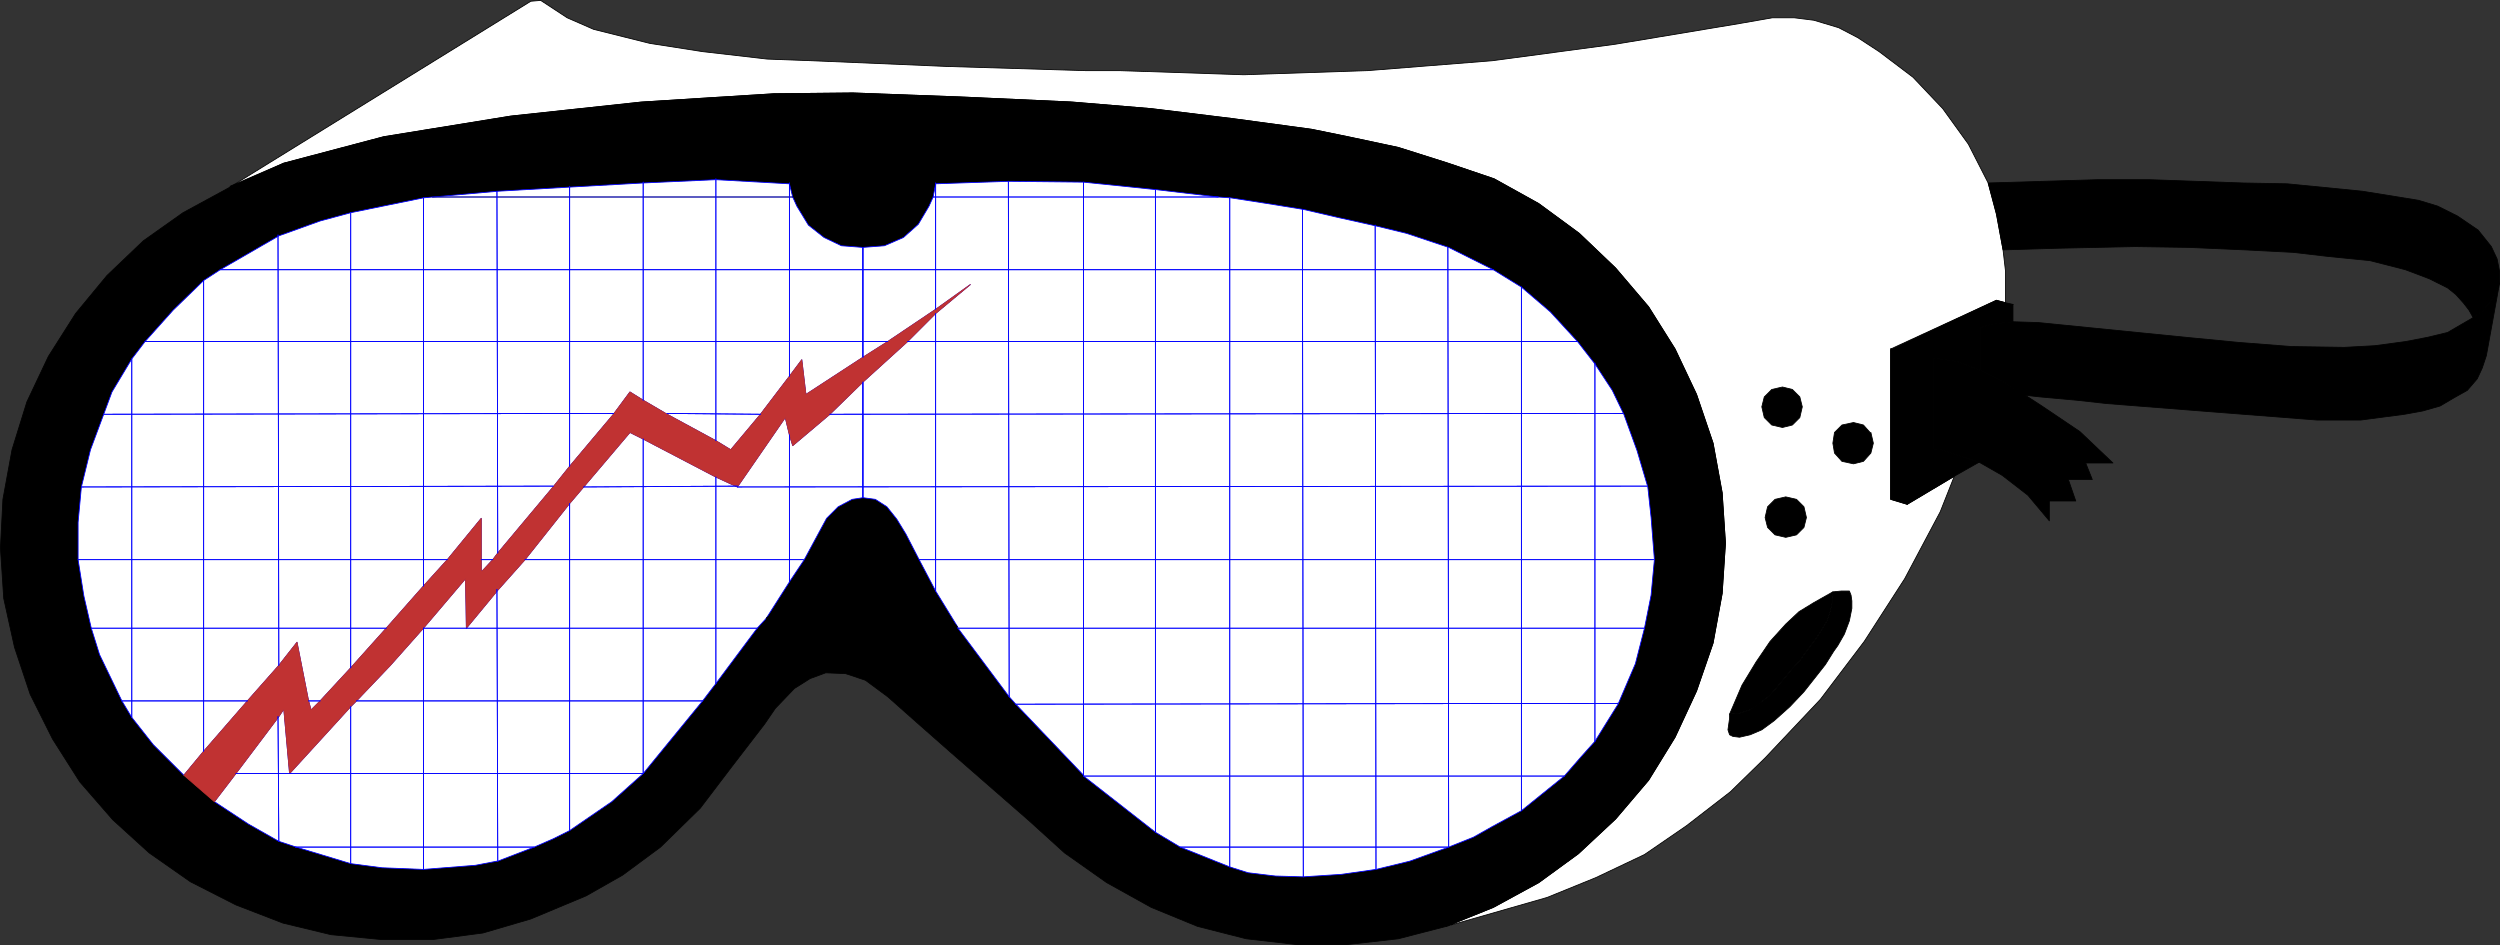 <?xml version="1.0" encoding="UTF-8" standalone="no"?>
<svg
   version="1.0"
   width="129.382mm"
   height="48.906mm"
   id="svg162"
   sodipodi:docname="Business Regulation.wmf"
   xmlns:inkscape="http://www.inkscape.org/namespaces/inkscape"
   xmlns:sodipodi="http://sodipodi.sourceforge.net/DTD/sodipodi-0.dtd"
   xmlns="http://www.w3.org/2000/svg"
   xmlns:svg="http://www.w3.org/2000/svg">
  <rect width="100%" height="100%" fill="#333333" stroke="none"/>
  <sodipodi:namedview
     id="namedview162"
     pagecolor="#ffffff"
     bordercolor="#000000"
     borderopacity="0.25"
     inkscape:showpageshadow="2"
     inkscape:pageopacity="0.0"
     inkscape:pagecheckerboard="0"
     inkscape:deskcolor="#d1d1d1"
     inkscape:document-units="mm" />
  <defs
     id="defs1">
    <pattern
       id="WMFhbasepattern"
       patternUnits="userSpaceOnUse"
       width="6"
       height="6"
       x="0"
       y="0" />
  </defs>
  <path
     style="fill:#ffffff;fill-opacity:1;fill-rule:evenodd;stroke:none"
     d="m 369.821,68.266 20.685,-9.533 1.778,0.485 V 53.078 l -0.485,-4.201 -1.293,-6.948 -1.616,-6.14 -3.878,-7.594 -5.01,-6.948 -5.818,-6.14 -6.626,-5.009 -4.202,-2.747 -3.717,-1.939 -4.848,-1.454 -3.878,-0.485 h -4.202 l -6.464,1.131 -24.24,4.039 -24.078,3.232 -24.402,1.939 -24.24,0.808 -24.402,-0.808 h -6.626 l -26.826,-0.808 -26.664,-1.131 -8.726,-0.323 -12.605,-1.454 -10.342,-1.616 -10.989,-2.747 -5.171,-2.262 -5.171,-3.393 -1.939,0.162 -58.822,36.355 10.504,-4.686 19.554,-5.17 24.886,-4.039 25.533,-2.747 25.856,-1.616 15.514,-0.162 21.654,0.808 21.17,0.969 15.514,1.293 15.837,1.939 15.514,2.1 7.11,1.454 9.858,2.1 9.696,3.07 9.05,3.07 8.726,4.847 7.918,5.817 7.11,6.786 6.464,7.594 5.171,8.24 4.202,8.887 3.232,9.533 1.778,9.695 0.646,9.856 -0.646,9.856 -1.778,9.695 -3.232,9.371 -4.202,9.048 -5.171,8.402 -6.464,7.594 -7.272,6.786 -7.757,5.655 -8.888,4.847 -9.211,3.716 19.715,-5.655 9.534,-3.878 9.534,-4.524 8.242,-5.655 8.565,-6.625 6.787,-6.625 10.827,-11.472 8.565,-11.31 7.918,-12.28 6.949,-13.088 2.747,-6.948 -9.211,5.494 -3.232,-0.969 v -29.245 0 z"
     id="path1" />
  <path
     style="fill:none;stroke:#000000;stroke-width:0.162px;stroke-linecap:round;stroke-linejoin:round;stroke-miterlimit:4;stroke-dasharray:none;stroke-opacity:1"
     d="m 369.821,68.266 20.685,-9.533 1.778,0.485 V 53.078 l -0.485,-4.201 -1.293,-6.948 -1.616,-6.14 -3.878,-7.594 -5.01,-6.948 -5.818,-6.14 -6.626,-5.009 -4.202,-2.747 -3.717,-1.939 -4.848,-1.454 -3.878,-0.485 h -4.202 l -6.464,1.131 -24.24,4.039 -24.078,3.232 -24.402,1.939 -24.24,0.808 -24.402,-0.808 h -6.626 l -26.826,-0.808 -26.664,-1.131 -8.726,-0.323 -12.605,-1.454 -10.342,-1.616 -10.989,-2.747 -5.171,-2.262 -5.171,-3.393 -1.939,0.162 -58.822,36.355 10.504,-4.686 19.554,-5.17 24.886,-4.039 25.533,-2.747 25.856,-1.616 15.514,-0.162 21.654,0.808 21.17,0.969 15.514,1.293 15.837,1.939 15.514,2.1 7.11,1.454 9.858,2.1 9.696,3.07 9.05,3.07 8.726,4.847 7.918,5.817 7.11,6.786 6.464,7.594 5.171,8.24 4.202,8.887 3.232,9.533 1.778,9.695 0.646,9.856 -0.646,9.856 -1.778,9.695 -3.232,9.371 -4.202,9.048 -5.171,8.402 -6.464,7.594 -7.272,6.786 -7.757,5.655 -8.888,4.847 -9.211,3.716 19.715,-5.655 9.534,-3.878 9.534,-4.524 8.242,-5.655 8.565,-6.625 6.787,-6.625 10.827,-11.472 8.565,-11.31 7.918,-12.28 6.949,-13.088 2.747,-6.948 -9.211,5.494 -3.232,-0.969 v -29.245 0"
     id="path2" />
  <path
     style="fill:#000000;fill-opacity:1;fill-rule:evenodd;stroke:none"
     d="m 45.006,36.435 10.504,-4.524 19.554,-5.17 24.886,-4.039 25.533,-2.747 25.856,-1.616 15.514,-0.162 21.654,0.808 21.17,0.969 15.514,1.293 15.837,1.939 15.514,2.1 7.11,1.454 9.858,2.1 9.696,3.07 9.05,3.07 8.726,4.847 7.918,5.817 7.11,6.786 6.464,7.594 5.171,8.24 4.202,8.887 3.232,9.533 1.778,9.695 0.646,9.856 -0.646,9.856 -1.778,9.695 -3.232,9.371 -4.202,9.048 -5.171,8.402 -6.464,7.594 -7.272,6.786 -7.757,5.655 -8.888,4.847 -9.211,3.716 -9.373,2.424 -10.019,1.131 h -9.858 l -9.858,-1.131 -9.534,-2.424 -9.05,-3.716 -8.726,-4.847 -8.242,-5.817 -6.949,-6.301 -15.19,-13.249 -6.787,-5.978 -5.656,-5.009 -4.363,-3.232 -3.878,-1.293 -3.878,-0.162 -3.07,1.131 -3.07,1.939 -3.717,3.878 -2.101,3.07 -6.464,8.402 -6.141,8.079 -7.757,7.594 -7.434,5.494 -7.11,4.039 -10.827,4.524 -9.373,2.747 -9.858,1.293 h -9.858 l -10.019,-0.969 -9.373,-2.262 -9.211,-3.555 -8.888,-4.524 -8.08,-5.655 -7.11,-6.463 -6.464,-7.432 -5.333,-8.402 -4.363,-8.725 -3.07,-9.21 -2.101,-9.533 -0.646,-9.856 0.485,-9.533 1.778,-9.695 2.909,-9.371 4.202,-8.887 5.333,-8.402 6.141,-7.432 7.11,-6.786 7.757,-5.494 9.211,-5.009 v 0 z"
     id="path3" />
  <path
     style="fill:none;stroke:#000000;stroke-width:0.162px;stroke-linecap:round;stroke-linejoin:round;stroke-miterlimit:4;stroke-dasharray:none;stroke-opacity:1"
     d="m 45.006,36.435 10.504,-4.524 19.554,-5.17 24.886,-4.039 25.533,-2.747 25.856,-1.616 15.514,-0.162 21.654,0.808 21.17,0.969 15.514,1.293 15.837,1.939 15.514,2.1 7.11,1.454 9.858,2.1 9.696,3.07 9.05,3.07 8.726,4.847 7.918,5.817 7.11,6.786 6.464,7.594 5.171,8.24 4.202,8.887 3.232,9.533 1.778,9.695 0.646,9.856 -0.646,9.856 -1.778,9.695 -3.232,9.371 -4.202,9.048 -5.171,8.402 -6.464,7.594 -7.272,6.786 -7.757,5.655 -8.888,4.847 -9.211,3.716 -9.373,2.424 -10.019,1.131 h -9.858 l -9.858,-1.131 -9.534,-2.424 -9.05,-3.716 -8.726,-4.847 -8.242,-5.817 -6.949,-6.301 -15.19,-13.249 -6.787,-5.978 -5.656,-5.009 -4.363,-3.232 -3.878,-1.293 -3.878,-0.162 -3.07,1.131 -3.07,1.939 -3.717,3.878 -2.101,3.07 -6.464,8.402 -6.141,8.079 -7.757,7.594 -7.434,5.494 -7.11,4.039 -10.827,4.524 -9.373,2.747 -9.858,1.293 h -9.858 l -10.019,-0.969 -9.373,-2.262 -9.211,-3.555 -8.888,-4.524 -8.08,-5.655 -7.11,-6.463 -6.464,-7.432 -5.333,-8.402 -4.363,-8.725 -3.07,-9.21 -2.101,-9.533 -0.646,-9.856 0.485,-9.533 1.778,-9.695 2.909,-9.371 4.202,-8.887 5.333,-8.402 6.141,-7.432 7.11,-6.786 7.757,-5.494 9.211,-5.009 v 0"
     id="path4" />
  <path
     style="fill:#ffffff;fill-opacity:1;fill-rule:evenodd;stroke:none"
     d="m 168.791,69.882 -11.15,7.271 -0.808,-6.786 -2.424,3.232 -5.656,7.432 -5.818,6.948 -2.909,-1.777 -9.534,-5.17 -4.686,-2.747 -2.586,-1.616 -3.232,4.363 -8.565,10.179 -3.232,4.039 -10.827,12.926 -0.97,1.293 -2.262,2.424 v -2.424 -8.079 l -6.626,8.079 -4.686,5.17 -7.272,8.24 -6.949,7.756 -5.979,6.463 -1.778,1.777 -0.485,-1.777 -2.262,-11.472 -3.555,4.524 -6.141,6.948 -8.565,9.856 -3.878,4.686 -5.979,-5.978 -4.202,-5.332 -1.939,-3.232 -4.363,-9.048 -1.616,-5.17 -1.454,-6.301 -1.131,-7.109 v -7.271 l 0.646,-6.948 1.778,-7.271 2.586,-6.948 1.616,-4.363 3.878,-6.463 2.586,-3.393 5.494,-6.14 5.979,-5.817 3.232,-2.1 11.474,-6.625 8.08,-2.908 5.979,-1.616 14.221,-2.908 1.778,-0.162 12.766,-1.131 14.059,-0.808 14.382,-0.808 14.221,-0.646 14.382,0.808 0.646,2.585 0.808,1.777 2.262,3.716 3.07,2.424 3.394,1.616 4.202,0.323 v 21.49 z"
     id="path5" />
  <path
     style="fill:none;stroke:#0000ff;stroke-width:0.162px;stroke-linecap:round;stroke-linejoin:round;stroke-miterlimit:4;stroke-dasharray:none;stroke-opacity:1"
     d="m 168.791,69.882 -11.15,7.271 -0.808,-6.786 -2.424,3.232 -5.656,7.432 -5.818,6.948 -2.909,-1.777 -9.534,-5.17 -4.686,-2.747 -2.586,-1.616 -3.232,4.363 -8.565,10.179 -3.232,4.039 -10.827,12.926 -0.97,1.293 -2.262,2.424 v -2.424 -8.079 l -6.626,8.079 -4.686,5.17 -7.272,8.24 -6.949,7.756 -5.979,6.463 -1.778,1.777 -0.485,-1.777 -2.262,-11.472 -3.555,4.524 -6.141,6.948 -8.565,9.856 -3.878,4.686 -5.979,-5.978 -4.202,-5.332 -1.939,-3.232 -4.363,-9.048 -1.616,-5.17 -1.454,-6.301 -1.131,-7.109 v -7.271 l 0.646,-6.948 1.778,-7.271 2.586,-6.948 1.616,-4.363 3.878,-6.463 2.586,-3.393 5.494,-6.14 5.979,-5.817 3.232,-2.1 11.474,-6.625 8.08,-2.908 5.979,-1.616 14.221,-2.908 1.778,-0.162 12.766,-1.131 14.059,-0.808 14.382,-0.808 14.221,-0.646 14.382,0.808 0.646,2.585 0.808,1.777 2.262,3.716 3.07,2.424 3.394,1.616 4.202,0.323 v 21.49 0"
     id="path6" />
  <path
     style="fill:#ffffff;fill-opacity:1;fill-rule:evenodd;stroke:none"
     d="m 97.202,168.443 -4.202,0.808 -10.181,0.808 -8.08,-0.323 -6.141,-0.808 -10.666,-3.232 -3.394,-1.131 -5.979,-3.393 -6.626,-4.363 4.202,-5.494 8.403,-11.149 0.97,-1.454 1.131,12.603 11.958,-13.088 1.131,-1.131 6.626,-6.948 6.464,-7.271 8.242,-9.695 0.162,9.695 6.141,-7.432 5.333,-5.978 8.726,-10.987 2.747,-3.232 9.05,-10.664 2.586,1.293 14.221,7.432 4.202,1.939 9.373,-13.572 0.808,3.393 0.646,2.1 7.272,-6.14 6.464,-6.301 V 97.35 l -2.101,0.323 -2.747,1.454 -2.262,2.262 -4.363,8.079 -2.909,4.363 -4.525,7.109 -1.778,1.939 -8.08,10.826 -2.586,3.393 -11.635,14.219 -6.141,5.494 -8.242,5.655 -3.232,1.616 -3.717,1.616 -7.11,2.747 v 0 z"
     id="path7" />
  <path
     style="fill:none;stroke:#0000ff;stroke-width:0.162px;stroke-linecap:round;stroke-linejoin:round;stroke-miterlimit:4;stroke-dasharray:none;stroke-opacity:1"
     d="m 97.202,168.443 -4.202,0.808 -10.181,0.808 -8.08,-0.323 -6.141,-0.808 -10.666,-3.232 -3.394,-1.131 -5.979,-3.393 -6.626,-4.363 4.202,-5.494 8.403,-11.149 0.97,-1.454 1.131,12.603 11.958,-13.088 1.131,-1.131 6.626,-6.948 6.464,-7.271 8.242,-9.695 0.162,9.695 6.141,-7.432 5.333,-5.978 8.726,-10.987 2.747,-3.232 9.05,-10.664 2.586,1.293 14.221,7.432 4.202,1.939 9.373,-13.572 0.808,3.393 0.646,2.1 7.272,-6.14 6.464,-6.301 V 97.35 l -2.101,0.323 -2.747,1.454 -2.262,2.262 -4.363,8.079 -2.909,4.363 -4.525,7.109 -1.778,1.939 -8.08,10.826 -2.586,3.393 -11.635,14.219 -6.141,5.494 -8.242,5.655 -3.232,1.616 -3.717,1.616 -7.11,2.747 v 0"
     id="path8" />
  <path
     style="fill:#ffffff;fill-opacity:1;fill-rule:evenodd;stroke:none"
     d="m 168.791,74.729 8.726,-7.917 5.494,-5.494 6.787,-5.655 -6.787,4.847 -9.373,6.301 -4.848,3.07 V 48.392 l 4.202,-0.323 3.717,-1.616 2.909,-2.585 2.101,-3.555 0.808,-1.777 0.485,-2.585 14.382,-0.485 14.544,0.162 14.059,1.454 12.282,1.454 2.424,0.162 7.272,1.131 6.949,1.131 6.949,1.616 7.272,1.616 5.979,1.454 8.242,2.747 8.726,4.363 5.494,3.393 5.656,4.847 5.333,5.817 3.394,4.363 3.394,5.17 2.262,4.686 2.586,7.109 2.101,7.109 0.646,5.978 0.646,8.24 -0.646,6.948 -1.293,6.463 -1.778,6.948 -3.394,7.917 -4.525,7.271 -2.747,3.07 -3.232,3.716 -8.403,6.786 -5.656,3.07 -3.717,2.1 -4.848,1.939 -7.595,2.747 -6.626,1.616 -6.787,0.969 -7.434,0.485 -5.494,-0.162 -5.333,-0.646 -3.555,-1.131 -9.696,-3.878 -4.848,-2.908 -14.059,-10.987 v -0.162 l -13.251,-13.896 -1.293,-1.454 -10.019,-13.411 v -0.162 l -4.363,-7.109 -3.232,-6.14 -2.586,-5.009 -1.778,-2.908 -1.939,-2.424 -2.262,-1.454 -2.424,-0.323 V 74.729 Z"
     id="path9" />
  <path
     style="fill:none;stroke:#0000ff;stroke-width:0.162px;stroke-linecap:round;stroke-linejoin:round;stroke-miterlimit:4;stroke-dasharray:none;stroke-opacity:1"
     d="m 168.791,74.729 8.726,-7.917 5.494,-5.494 6.787,-5.655 -6.787,4.847 -9.373,6.301 -4.848,3.07 V 48.392 l 4.202,-0.323 3.717,-1.616 2.909,-2.585 2.101,-3.555 0.808,-1.777 0.485,-2.585 14.382,-0.485 14.544,0.162 14.059,1.454 12.282,1.454 2.424,0.162 7.272,1.131 6.949,1.131 6.949,1.616 7.272,1.616 5.979,1.454 8.242,2.747 8.726,4.363 5.494,3.393 5.656,4.847 5.333,5.817 3.394,4.363 3.394,5.17 2.262,4.686 2.586,7.109 2.101,7.109 0.646,5.978 0.646,8.24 -0.646,6.948 -1.293,6.463 -1.778,6.948 -3.394,7.917 -4.525,7.271 -2.747,3.07 -3.232,3.716 -8.403,6.786 -5.656,3.07 -3.717,2.1 -4.848,1.939 -7.595,2.747 -6.626,1.616 -6.787,0.969 -7.434,0.485 -5.494,-0.162 -5.333,-0.646 -3.555,-1.131 -9.696,-3.878 -4.848,-2.908 -14.059,-10.987 v -0.162 l -13.251,-13.896 -1.293,-1.454 -10.019,-13.411 v -0.162 l -4.363,-7.109 -3.232,-6.14 -2.586,-5.009 -1.778,-2.908 -1.939,-2.424 -2.262,-1.454 -2.424,-0.323 v -22.621 0"
     id="path10" />
  <path
     style="fill:#000000;fill-opacity:1;fill-rule:evenodd;stroke:none"
     d="m 378.224,89.594 v -1.777 -17.773 -1.131 1.131 l 4.525,0.646 4.686,1.777 v -8.402 l 2.101,-0.646 4.202,-0.485 v -3.393 l -1.454,-0.323 -1.778,-0.485 -20.685,9.695 v 29.245 l 3.232,0.969 9.211,-5.494 4.848,-2.747 -7.434,-2.424 -1.454,-0.162 z"
     id="path11" />
  <path
     style="fill:none;stroke:#000000;stroke-width:0.162px;stroke-linecap:round;stroke-linejoin:round;stroke-miterlimit:4;stroke-dasharray:none;stroke-opacity:1"
     d="m 378.224,89.594 v -1.777 -17.773 -1.131 1.131 l 4.525,0.646 4.686,1.777 v -8.402 l 2.101,-0.646 4.202,-0.485 v -3.393 l -1.454,-0.323 -1.778,-0.485 -20.685,9.695 v 29.245 l 3.232,0.969 9.211,-5.494 4.848,-2.747 -7.434,-2.424 -1.454,-0.162 v 1.777 0"
     id="path12" />
  <path
     style="fill:#000000;fill-opacity:1;fill-rule:evenodd;stroke:none"
     d="m 387.436,72.467 4.525,2.262 4.202,2.585 3.232,2.1 7.434,5.009 6.464,6.14 h -5.333 l 1.293,3.232 h -4.686 l 1.454,4.201 h -5.171 v 3.878 l -4.202,-5.009 -5.01,-3.878 -4.525,-2.585 -7.434,-2.424 -1.454,-0.162 v -17.773 l 4.525,0.646 z"
     id="path13" />
  <path
     style="fill:none;stroke:#000000;stroke-width:0.162px;stroke-linecap:round;stroke-linejoin:round;stroke-miterlimit:4;stroke-dasharray:none;stroke-opacity:1"
     d="m 387.436,72.467 4.525,2.262 4.202,2.585 3.232,2.1 7.434,5.009 6.464,6.14 h -5.333 l 1.293,3.232 h -4.686 l 1.454,4.201 h -5.171 v 3.878 l -4.202,-5.009 -5.01,-3.878 -4.525,-2.585 -7.434,-2.424 -1.454,-0.162 v -17.773 l 4.525,0.646 4.686,1.777 v 0"
     id="path14" />
  <path
     style="fill:#000000;fill-opacity:1;fill-rule:evenodd;stroke:none"
     d="m 352.045,77.637 -1.454,-1.454 -1.939,-0.485 -2.101,0.485 -1.454,1.454 -0.485,1.939 0.485,2.1 1.454,1.454 2.101,0.485 1.939,-0.485 1.454,-1.454 0.485,-2.1 -0.485,-1.939 z"
     id="path15" />
  <path
     style="fill:none;stroke:#000000;stroke-width:0.162px;stroke-linecap:round;stroke-linejoin:round;stroke-miterlimit:4;stroke-dasharray:none;stroke-opacity:1"
     d="m 352.045,77.637 -1.454,-1.454 -1.939,-0.485 -2.101,0.485 -1.454,1.454 -0.485,1.939 0.485,2.1 1.454,1.454 2.101,0.485 1.939,-0.485 1.454,-1.454 0.485,-2.1 -0.485,-1.939 v 0"
     id="path16" />
  <path
     style="fill:#000000;fill-opacity:1;fill-rule:evenodd;stroke:none"
     d="m 365.781,84.585 -1.293,-1.454 -1.939,-0.485 -2.262,0.485 -1.454,1.454 -0.323,2.1 0.323,1.939 1.454,1.616 2.262,0.485 1.939,-0.485 1.454,-1.616 0.485,-1.939 -0.485,-2.1 v 0 z"
     id="path17" />
  <path
     style="fill:none;stroke:#000000;stroke-width:0.162px;stroke-linecap:round;stroke-linejoin:round;stroke-miterlimit:4;stroke-dasharray:none;stroke-opacity:1"
     d="m 365.781,84.585 -1.293,-1.454 -1.939,-0.485 -2.262,0.485 -1.454,1.454 -0.323,2.1 0.323,1.939 1.454,1.616 2.262,0.485 1.939,-0.485 1.454,-1.616 0.485,-1.939 -0.485,-2.1 v 0"
     id="path18" />
  <path
     style="fill:#000000;fill-opacity:1;fill-rule:evenodd;stroke:none"
     d="m 352.853,99.127 -1.454,-1.454 -2.101,-0.485 -2.101,0.485 -1.454,1.454 -0.485,2.1 0.485,1.939 1.454,1.454 2.101,0.485 2.101,-0.485 1.454,-1.454 0.485,-1.939 -0.485,-2.1 z"
     id="path19" />
  <path
     style="fill:none;stroke:#000000;stroke-width:0.162px;stroke-linecap:round;stroke-linejoin:round;stroke-miterlimit:4;stroke-dasharray:none;stroke-opacity:1"
     d="m 352.853,99.127 -1.454,-1.454 -2.101,-0.485 -2.101,0.485 -1.454,1.454 -0.485,2.1 0.485,1.939 1.454,1.454 2.101,0.485 2.101,-0.485 1.454,-1.454 0.485,-1.939 -0.485,-2.1 v 0"
     id="path20" />
  <path
     style="fill:#000000;fill-opacity:1;fill-rule:evenodd;stroke:none"
     d="m 358.509,115.769 1.616,-0.162 h 1.131 0.485 l 0.323,0.808 0.162,1.131 v 1.454 l -0.485,2.424 -0.97,2.585 -1.293,2.262 -0.808,1.131 -1.616,2.585 -1.778,2.262 -2.424,3.07 -2.747,2.908 -3.07,2.747 -2.424,1.777 -2.262,0.969 -2.101,0.485 -1.293,-0.162 -0.646,-0.323 -0.323,-0.969 0.323,-2.262 v -0.808 l 1.939,-0.162 1.939,-0.646 1.454,-0.969 1.131,-0.808 1.293,-0.969 1.293,-1.454 0.646,-0.808 0.97,-1.131 1.454,-1.777 1.778,-1.939 0.646,-0.969 2.424,-3.232 1.131,-1.777 0.97,-1.616 0.646,-1.939 0.323,-1.454 v -0.969 l 0.162,-1.293 z"
     id="path21" />
  <path
     style="fill:none;stroke:#000000;stroke-width:0.162px;stroke-linecap:round;stroke-linejoin:round;stroke-miterlimit:4;stroke-dasharray:none;stroke-opacity:1"
     d="m 358.509,115.769 1.616,-0.162 h 1.131 0.485 l 0.323,0.808 0.162,1.131 v 1.454 l -0.485,2.424 -0.97,2.585 -1.293,2.262 -0.808,1.131 -1.616,2.585 -1.778,2.262 -2.424,3.07 -2.747,2.908 -3.07,2.747 -2.424,1.777 -2.262,0.969 -2.101,0.485 -1.293,-0.162 -0.646,-0.323 -0.323,-0.969 0.323,-2.262 v -0.808 l 1.939,-0.162 1.939,-0.646 1.454,-0.969 1.131,-0.808 1.293,-0.969 1.293,-1.454 0.646,-0.808 0.97,-1.131 1.454,-1.777 1.778,-1.939 0.646,-0.969 2.424,-3.232 1.131,-1.777 0.97,-1.616 0.646,-1.939 0.323,-1.454 v -0.969 l 0.162,-1.293 v 0"
     id="path22" />
  <path
     style="fill:#000000;fill-opacity:1;fill-rule:evenodd;stroke:none"
     d="m 358.509,115.769 -0.162,1.293 v 0.969 l -0.323,1.454 -0.646,1.939 -0.97,1.616 -1.131,1.777 -2.424,3.232 -0.646,0.969 -1.778,1.939 -1.454,1.777 -0.97,1.131 -0.646,0.808 -1.293,1.454 -1.293,0.969 -1.131,0.969 -1.454,0.808 -1.939,0.646 -1.939,0.162 2.424,-5.655 2.747,-4.524 2.747,-4.039 3.07,-3.393 2.586,-2.424 2.909,-1.777 3.717,-2.1 z"
     id="path23" />
  <path
     style="fill:none;stroke:#000000;stroke-width:0.162px;stroke-linecap:round;stroke-linejoin:round;stroke-miterlimit:4;stroke-dasharray:none;stroke-opacity:1"
     d="m 358.509,115.769 -0.162,1.293 v 0.969 l -0.323,1.454 -0.646,1.939 -0.97,1.616 -1.131,1.777 -2.424,3.232 -0.646,0.969 -1.778,1.939 -1.454,1.777 -0.97,1.131 -0.646,0.808 -1.293,1.454 -1.293,0.969 -1.131,0.969 -1.454,0.808 -1.939,0.646 -1.939,0.162 2.424,-5.655 2.747,-4.524 2.747,-4.039 3.07,-3.393 2.586,-2.424 2.909,-1.777 3.717,-2.1 v 0"
     id="path24" />
  <path
     style="fill:#c03232;fill-opacity:1;fill-rule:evenodd;stroke:none"
     d="m 41.935,156.809 4.202,-5.494 8.403,-11.149 0.97,-1.454 1.131,12.603 11.958,-13.088 1.131,-1.131 6.626,-6.948 6.464,-7.271 8.242,-9.695 0.162,9.695 6.141,-7.432 5.333,-5.978 8.726,-10.987 2.747,-3.232 9.05,-10.664 2.586,1.293 14.221,7.432 4.202,1.939 9.373,-13.572 0.808,3.393 0.646,2.1 7.272,-6.14 6.464,-6.301 8.726,-7.917 5.494,-5.494 6.787,-5.655 -6.787,4.847 -9.373,6.301 -4.848,3.07 -11.15,7.271 -0.808,-6.786 -2.424,3.232 -5.656,7.432 -5.818,6.948 -2.909,-1.777 -9.534,-5.17 -4.686,-2.747 -2.586,-1.616 -3.232,4.363 -8.565,10.179 -3.232,4.039 -10.827,12.926 -0.97,1.293 -2.262,2.424 v -2.424 -8.079 l -6.626,8.079 -4.686,5.17 -7.272,8.24 -6.949,7.756 -5.979,6.463 -1.778,1.777 -0.485,-1.777 -2.262,-11.472 -3.555,4.524 -6.141,6.948 -8.565,9.856 -3.878,4.686 5.979,5.17 z"
     id="path25" />
  <path
     style="fill:none;stroke:#c03232;stroke-width:0.162px;stroke-linecap:round;stroke-linejoin:round;stroke-miterlimit:4;stroke-dasharray:none;stroke-opacity:1"
     d="m 41.935,156.809 4.202,-5.494 8.403,-11.149 0.97,-1.454 1.131,12.603 11.958,-13.088 1.131,-1.131 6.626,-6.948 6.464,-7.271 8.242,-9.695 0.162,9.695 6.141,-7.432 5.333,-5.978 8.726,-10.987 2.747,-3.232 9.05,-10.664 2.586,1.293 14.221,7.432 4.202,1.939 9.373,-13.572 0.808,3.393 0.646,2.1 7.272,-6.14 6.464,-6.301 8.726,-7.917 5.494,-5.494 6.787,-5.655 -6.787,4.847 -9.373,6.301 -4.848,3.07 -11.15,7.271 -0.808,-6.786 -2.424,3.232 -5.656,7.432 -5.818,6.948 -2.909,-1.777 -9.534,-5.17 -4.686,-2.747 -2.586,-1.616 -3.232,4.363 -8.565,10.179 -3.232,4.039 -10.827,12.926 -0.97,1.293 -2.262,2.424 v -2.424 -8.079 l -6.626,8.079 -4.686,5.17 -7.272,8.24 -6.949,7.756 -5.979,6.463 -1.778,1.777 -0.485,-1.777 -2.262,-11.472 -3.555,4.524 -6.141,6.948 -8.565,9.856 -3.878,4.686 5.979,5.17 v 0"
     id="path26" />
  <path
     style="fill:#000000;fill-opacity:1;fill-rule:evenodd;stroke:none"
     d="m 172.185,103.651 -0.808,-1.293 -1.454,-0.808 -1.616,-0.323 -1.454,0.162 -1.454,0.969 -0.808,1.293 -0.485,1.616 0.323,1.616 0.808,1.293 1.293,0.969 1.616,0.485 1.616,-0.162 1.293,-0.969 1.131,-1.293 0.162,-1.939 v -1.616 0 z"
     id="path27" />
  <path
     style="fill:none;stroke:#000000;stroke-width:0.162px;stroke-linecap:round;stroke-linejoin:round;stroke-miterlimit:4;stroke-dasharray:none;stroke-opacity:1"
     d="m 172.185,103.651 -0.808,-1.293 -1.454,-0.808 -1.616,-0.323 -1.454,0.162 -1.454,0.969 -0.808,1.293 -0.485,1.616 0.323,1.616 0.808,1.293 1.293,0.969 1.616,0.485 1.616,-0.162 1.293,-0.969 1.131,-1.293 0.162,-1.939 v -1.616 0"
     id="path28" />
  <path
     style="fill:#000000;fill-opacity:1;fill-rule:evenodd;stroke:none"
     d="m 172.185,34.82 -0.808,-1.293 -1.454,-0.969 -1.616,-0.485 -1.454,0.323 -1.454,1.131 -0.808,1.293 -0.485,1.293 0.323,1.616 0.808,1.454 1.293,0.969 1.616,0.485 1.616,-0.323 1.293,-0.969 1.131,-1.293 0.162,-1.939 v -1.293 0 z"
     id="path29" />
  <path
     style="fill:none;stroke:#000000;stroke-width:0.162px;stroke-linecap:round;stroke-linejoin:round;stroke-miterlimit:4;stroke-dasharray:none;stroke-opacity:1"
     d="m 172.185,34.82 -0.808,-1.293 -1.454,-0.969 -1.616,-0.485 -1.454,0.323 -1.454,1.131 -0.808,1.293 -0.485,1.293 0.323,1.616 0.808,1.454 1.293,0.969 1.616,0.485 1.616,-0.323 1.293,-0.969 1.131,-1.293 0.162,-1.939 v -1.293 0"
     id="path30" />
  <path
     style="fill:none;stroke:#000000;stroke-width:0.162px;stroke-linecap:round;stroke-linejoin:round;stroke-miterlimit:4;stroke-dasharray:none;stroke-opacity:1"
     d="m 373.053,68.912 20.685,-9.371"
     id="path31" />
  <path
     style="fill:none;stroke:#000000;stroke-width:0.162px;stroke-linecap:round;stroke-linejoin:round;stroke-miterlimit:4;stroke-dasharray:none;stroke-opacity:1"
     d="m 373.053,68.912 20.685,-9.371"
     id="path32" />
  <path
     style="fill:none;stroke:#000000;stroke-width:0.162px;stroke-linecap:round;stroke-linejoin:round;stroke-miterlimit:4;stroke-dasharray:none;stroke-opacity:1"
     d="M 373.053,98.642 V 68.912"
     id="path33" />
  <path
     style="fill:none;stroke:#000000;stroke-width:0.162px;stroke-linecap:round;stroke-linejoin:round;stroke-miterlimit:4;stroke-dasharray:none;stroke-opacity:1"
     d="M 373.053,98.642 V 68.912"
     id="path34" />
  <path
     style="fill:none;stroke:#000000;stroke-width:0.162px;stroke-linecap:round;stroke-linejoin:round;stroke-miterlimit:4;stroke-dasharray:none;stroke-opacity:1"
     d="m 369.821,68.266 3.232,0.646"
     id="path35" />
  <path
     style="fill:none;stroke:#000000;stroke-width:0.162px;stroke-linecap:round;stroke-linejoin:round;stroke-miterlimit:4;stroke-dasharray:none;stroke-opacity:1"
     d="m 369.821,68.266 3.232,0.646"
     id="path36" />
  <path
     style="fill:none;stroke:#000000;stroke-width:0.162px;stroke-linecap:round;stroke-linejoin:round;stroke-miterlimit:4;stroke-dasharray:none;stroke-opacity:1"
     d="m 114.655,175.068 6.787,-4.686 7.272,-6.463 5.818,-6.463 2.909,-3.716 2.586,-3.716 12.12,-17.773 3.878,-4.524 2.909,-2.585 3.394,-1.616 4.686,-0.485 4.848,0.485 4.202,1.616 3.07,2.585 3.07,3.555 3.07,4.847"
     id="path37" />
  <path
     style="fill:none;stroke:#000000;stroke-width:0.162px;stroke-linecap:round;stroke-linejoin:round;stroke-miterlimit:4;stroke-dasharray:none;stroke-opacity:1"
     d="m 114.655,175.068 6.787,-4.686 7.272,-6.463 5.818,-6.463 2.909,-3.716 2.586,-3.716 12.12,-17.773 3.878,-4.524 2.909,-2.585 3.394,-1.616 4.686,-0.485 4.848,0.485 4.202,1.616 3.07,2.585 3.07,3.555 3.07,4.847"
     id="path38" />
  <path
     style="fill:none;stroke:#000000;stroke-width:0.162px;stroke-linecap:round;stroke-linejoin:round;stroke-miterlimit:4;stroke-dasharray:none;stroke-opacity:1"
     d="m 187.213,122.555 -5.818,-4.686 -5.01,-2.585 -5.333,-1.293 -5.494,-0.323 -5.494,1.293 -5.171,2.1 -5.01,3.878"
     id="path39" />
  <path
     style="fill:none;stroke:#000000;stroke-width:0.162px;stroke-linecap:round;stroke-linejoin:round;stroke-miterlimit:4;stroke-dasharray:none;stroke-opacity:1"
     d="m 187.213,122.555 -5.818,-4.686 -5.01,-2.585 -5.333,-1.293 -5.494,-0.323 -5.494,1.293 -5.171,2.1 -5.01,3.878"
     id="path40" />
  <path
     style="fill:none;stroke:#000000;stroke-width:0.162px;stroke-linecap:round;stroke-linejoin:round;stroke-miterlimit:4;stroke-dasharray:none;stroke-opacity:1"
     d="M 155.055,38.536 H 84.598"
     id="path41" />
  <path
     style="fill:none;stroke:#0000ff;stroke-width:0.162px;stroke-linecap:round;stroke-linejoin:round;stroke-miterlimit:4;stroke-dasharray:none;stroke-opacity:1"
     d="M 155.055,38.536 H 84.598"
     id="path42" />
  <path
     style="fill:none;stroke:#0000ff;stroke-width:0.162px;stroke-linecap:round;stroke-linejoin:round;stroke-miterlimit:4;stroke-dasharray:none;stroke-opacity:1"
     d="M 238.279,38.536 H 182.527"
     id="path43" />
  <path
     style="fill:none;stroke:#0000ff;stroke-width:0.162px;stroke-linecap:round;stroke-linejoin:round;stroke-miterlimit:4;stroke-dasharray:none;stroke-opacity:1"
     d="M 238.279,38.536 H 182.527"
     id="path44" />
  <path
     style="fill:none;stroke:#0000ff;stroke-width:0.162px;stroke-linecap:round;stroke-linejoin:round;stroke-miterlimit:4;stroke-dasharray:none;stroke-opacity:1"
     d="M 292.092,52.755 H 43.066"
     id="path45" />
  <path
     style="fill:none;stroke:#0000ff;stroke-width:0.162px;stroke-linecap:round;stroke-linejoin:round;stroke-miterlimit:4;stroke-dasharray:none;stroke-opacity:1"
     d="M 292.092,52.755 H 43.066"
     id="path46" />
  <path
     style="fill:none;stroke:#0000ff;stroke-width:0.162px;stroke-linecap:round;stroke-linejoin:round;stroke-miterlimit:4;stroke-dasharray:none;stroke-opacity:1"
     d="M 173.639,66.812 H 28.361"
     id="path47" />
  <path
     style="fill:none;stroke:#0000ff;stroke-width:0.162px;stroke-linecap:round;stroke-linejoin:round;stroke-miterlimit:4;stroke-dasharray:none;stroke-opacity:1"
     d="M 173.639,66.812 H 28.361"
     id="path48" />
  <path
     style="fill:none;stroke:#0000ff;stroke-width:0.162px;stroke-linecap:round;stroke-linejoin:round;stroke-miterlimit:4;stroke-dasharray:none;stroke-opacity:1"
     d="M 308.575,66.812 H 177.517"
     id="path49" />
  <path
     style="fill:none;stroke:#0000ff;stroke-width:0.162px;stroke-linecap:round;stroke-linejoin:round;stroke-miterlimit:4;stroke-dasharray:none;stroke-opacity:1"
     d="M 308.575,66.812 H 177.517"
     id="path50" />
  <path
     style="fill:none;stroke:#0000ff;stroke-width:0.162px;stroke-linecap:round;stroke-linejoin:round;stroke-miterlimit:4;stroke-dasharray:none;stroke-opacity:1"
     d="m 130.492,80.869 18.261,0.162"
     id="path51" />
  <path
     style="fill:none;stroke:#0000ff;stroke-width:0.162px;stroke-linecap:round;stroke-linejoin:round;stroke-miterlimit:4;stroke-dasharray:none;stroke-opacity:1"
     d="m 130.492,80.869 18.261,0.162"
     id="path52" />
  <path
     style="fill:none;stroke:#0000ff;stroke-width:0.162px;stroke-linecap:round;stroke-linejoin:round;stroke-miterlimit:4;stroke-dasharray:none;stroke-opacity:1"
     d="M 119.988,80.869 20.281,81.03"
     id="path53" />
  <path
     style="fill:none;stroke:#0000ff;stroke-width:0.162px;stroke-linecap:round;stroke-linejoin:round;stroke-miterlimit:4;stroke-dasharray:none;stroke-opacity:1"
     d="M 119.988,80.869 20.281,81.03"
     id="path54" />
  <path
     style="fill:none;stroke:#0000ff;stroke-width:0.162px;stroke-linecap:round;stroke-linejoin:round;stroke-miterlimit:4;stroke-dasharray:none;stroke-opacity:1"
     d="M 317.463,80.869 162.327,81.03"
     id="path55" />
  <path
     style="fill:none;stroke:#0000ff;stroke-width:0.162px;stroke-linecap:round;stroke-linejoin:round;stroke-miterlimit:4;stroke-dasharray:none;stroke-opacity:1"
     d="M 317.463,80.869 162.327,81.03"
     id="path56" />
  <path
     style="fill:none;stroke:#0000ff;stroke-width:0.162px;stroke-linecap:round;stroke-linejoin:round;stroke-miterlimit:4;stroke-dasharray:none;stroke-opacity:1"
     d="M 108.191,95.087 15.918,95.249"
     id="path57" />
  <path
     style="fill:none;stroke:#0000ff;stroke-width:0.162px;stroke-linecap:round;stroke-linejoin:round;stroke-miterlimit:4;stroke-dasharray:none;stroke-opacity:1"
     d="M 108.191,95.087 15.918,95.249"
     id="path58" />
  <path
     style="fill:none;stroke:#0000ff;stroke-width:0.162px;stroke-linecap:round;stroke-linejoin:round;stroke-miterlimit:4;stroke-dasharray:none;stroke-opacity:1"
     d="m 144.228,95.087 -30.058,0.162"
     id="path59" />
  <path
     style="fill:none;stroke:#0000ff;stroke-width:0.162px;stroke-linecap:round;stroke-linejoin:round;stroke-miterlimit:4;stroke-dasharray:none;stroke-opacity:1"
     d="m 144.228,95.087 -30.058,0.162"
     id="path60" />
  <path
     style="fill:none;stroke:#0000ff;stroke-width:0.162px;stroke-linecap:round;stroke-linejoin:round;stroke-miterlimit:4;stroke-dasharray:none;stroke-opacity:1"
     d="m 322.149,95.087 -177.921,0.162"
     id="path61" />
  <path
     style="fill:none;stroke:#0000ff;stroke-width:0.162px;stroke-linecap:round;stroke-linejoin:round;stroke-miterlimit:4;stroke-dasharray:none;stroke-opacity:1"
     d="m 322.149,95.087 -177.921,0.162"
     id="path62" />
  <path
     style="fill:none;stroke:#0000ff;stroke-width:0.162px;stroke-linecap:round;stroke-linejoin:round;stroke-miterlimit:4;stroke-dasharray:none;stroke-opacity:1"
     d="M 87.506,109.468 H 15.271"
     id="path63" />
  <path
     style="fill:none;stroke:#0000ff;stroke-width:0.162px;stroke-linecap:round;stroke-linejoin:round;stroke-miterlimit:4;stroke-dasharray:none;stroke-opacity:1"
     d="M 87.506,109.468 H 15.271"
     id="path64" />
  <path
     style="fill:none;stroke:#0000ff;stroke-width:0.162px;stroke-linecap:round;stroke-linejoin:round;stroke-miterlimit:4;stroke-dasharray:none;stroke-opacity:1"
     d="M 157.156,109.468 H 102.697"
     id="path65" />
  <path
     style="fill:none;stroke:#0000ff;stroke-width:0.162px;stroke-linecap:round;stroke-linejoin:round;stroke-miterlimit:4;stroke-dasharray:none;stroke-opacity:1"
     d="M 157.156,109.468 H 102.697"
     id="path66" />
  <path
     style="fill:none;stroke:#0000ff;stroke-width:0.162px;stroke-linecap:round;stroke-linejoin:round;stroke-miterlimit:4;stroke-dasharray:none;stroke-opacity:1"
     d="M 323.442,109.468 H 179.78"
     id="path67" />
  <path
     style="fill:none;stroke:#0000ff;stroke-width:0.162px;stroke-linecap:round;stroke-linejoin:round;stroke-miterlimit:4;stroke-dasharray:none;stroke-opacity:1"
     d="M 323.442,109.468 H 179.78"
     id="path68" />
  <path
     style="fill:none;stroke:#0000ff;stroke-width:0.162px;stroke-linecap:round;stroke-linejoin:round;stroke-miterlimit:4;stroke-dasharray:none;stroke-opacity:1"
     d="M 75.548,122.879 H 17.857"
     id="path69" />
  <path
     style="fill:none;stroke:#0000ff;stroke-width:0.162px;stroke-linecap:round;stroke-linejoin:round;stroke-miterlimit:4;stroke-dasharray:none;stroke-opacity:1"
     d="M 75.548,122.879 H 17.857"
     id="path70" />
  <path
     style="fill:none;stroke:#0000ff;stroke-width:0.162px;stroke-linecap:round;stroke-linejoin:round;stroke-miterlimit:4;stroke-dasharray:none;stroke-opacity:1"
     d="M 148.106,122.879 H 91.223"
     id="path71" />
  <path
     style="fill:none;stroke:#0000ff;stroke-width:0.162px;stroke-linecap:round;stroke-linejoin:round;stroke-miterlimit:4;stroke-dasharray:none;stroke-opacity:1"
     d="M 148.106,122.879 H 91.223"
     id="path72" />
  <path
     style="fill:none;stroke:#0000ff;stroke-width:0.162px;stroke-linecap:round;stroke-linejoin:round;stroke-miterlimit:4;stroke-dasharray:none;stroke-opacity:1"
     d="m 91.223,122.879 h -8.403"
     id="path73" />
  <path
     style="fill:none;stroke:#0000ff;stroke-width:0.162px;stroke-linecap:round;stroke-linejoin:round;stroke-miterlimit:4;stroke-dasharray:none;stroke-opacity:1"
     d="m 91.223,122.879 h -8.403"
     id="path74" />
  <path
     style="fill:none;stroke:#0000ff;stroke-width:0.162px;stroke-linecap:round;stroke-linejoin:round;stroke-miterlimit:4;stroke-dasharray:none;stroke-opacity:1"
     d="M 321.664,122.879 H 187.375"
     id="path75" />
  <path
     style="fill:none;stroke:#0000ff;stroke-width:0.162px;stroke-linecap:round;stroke-linejoin:round;stroke-miterlimit:4;stroke-dasharray:none;stroke-opacity:1"
     d="M 321.664,122.879 H 187.375"
     id="path76" />
  <path
     style="fill:none;stroke:#0000ff;stroke-width:0.162px;stroke-linecap:round;stroke-linejoin:round;stroke-miterlimit:4;stroke-dasharray:none;stroke-opacity:1"
     d="M 137.441,137.097 H 69.73"
     id="path77" />
  <path
     style="fill:none;stroke:#0000ff;stroke-width:0.162px;stroke-linecap:round;stroke-linejoin:round;stroke-miterlimit:4;stroke-dasharray:none;stroke-opacity:1"
     d="M 137.441,137.097 H 69.73"
     id="path78" />
  <path
     style="fill:none;stroke:#0000ff;stroke-width:0.162px;stroke-linecap:round;stroke-linejoin:round;stroke-miterlimit:4;stroke-dasharray:none;stroke-opacity:1"
     d="M 62.62,137.097 H 60.358"
     id="path79" />
  <path
     style="fill:none;stroke:#0000ff;stroke-width:0.162px;stroke-linecap:round;stroke-linejoin:round;stroke-miterlimit:4;stroke-dasharray:none;stroke-opacity:1"
     d="M 62.62,137.097 H 60.358"
     id="path80" />
  <path
     style="fill:none;stroke:#0000ff;stroke-width:0.162px;stroke-linecap:round;stroke-linejoin:round;stroke-miterlimit:4;stroke-dasharray:none;stroke-opacity:1"
     d="M 48.399,137.097 H 23.836"
     id="path81" />
  <path
     style="fill:none;stroke:#0000ff;stroke-width:0.162px;stroke-linecap:round;stroke-linejoin:round;stroke-miterlimit:4;stroke-dasharray:none;stroke-opacity:1"
     d="M 48.399,137.097 H 23.836"
     id="path82" />
  <path
     style="fill:none;stroke:#0000ff;stroke-width:0.162px;stroke-linecap:round;stroke-linejoin:round;stroke-miterlimit:4;stroke-dasharray:none;stroke-opacity:1"
     d="m 316.493,137.582 -117.806,0.162"
     id="path83" />
  <path
     style="fill:none;stroke:#0000ff;stroke-width:0.162px;stroke-linecap:round;stroke-linejoin:round;stroke-miterlimit:4;stroke-dasharray:none;stroke-opacity:1"
     d="m 316.493,137.582 -117.806,0.162"
     id="path84" />
  <path
     style="fill:none;stroke:#0000ff;stroke-width:0.162px;stroke-linecap:round;stroke-linejoin:round;stroke-miterlimit:4;stroke-dasharray:none;stroke-opacity:1"
     d="M 125.805,151.316 H 56.641"
     id="path85" />
  <path
     style="fill:none;stroke:#0000ff;stroke-width:0.162px;stroke-linecap:round;stroke-linejoin:round;stroke-miterlimit:4;stroke-dasharray:none;stroke-opacity:1"
     d="M 125.805,151.316 H 56.641"
     id="path86" />
  <path
     style="fill:none;stroke:#0000ff;stroke-width:0.162px;stroke-linecap:round;stroke-linejoin:round;stroke-miterlimit:4;stroke-dasharray:none;stroke-opacity:1"
     d="M 46.137,151.316 H 56.641"
     id="path87" />
  <path
     style="fill:none;stroke:#0000ff;stroke-width:0.162px;stroke-linecap:round;stroke-linejoin:round;stroke-miterlimit:4;stroke-dasharray:none;stroke-opacity:1"
     d="M 46.137,151.316 H 56.641"
     id="path88" />
  <path
     style="fill:none;stroke:#0000ff;stroke-width:0.162px;stroke-linecap:round;stroke-linejoin:round;stroke-miterlimit:4;stroke-dasharray:none;stroke-opacity:1"
     d="M 305.989,151.801 H 211.938"
     id="path89" />
  <path
     style="fill:none;stroke:#0000ff;stroke-width:0.162px;stroke-linecap:round;stroke-linejoin:round;stroke-miterlimit:4;stroke-dasharray:none;stroke-opacity:1"
     d="M 305.989,151.801 H 211.938"
     id="path90" />
  <path
     style="fill:none;stroke:#0000ff;stroke-width:0.162px;stroke-linecap:round;stroke-linejoin:round;stroke-miterlimit:4;stroke-dasharray:none;stroke-opacity:1"
     d="M 57.772,165.696 H 104.474"
     id="path91" />
  <path
     style="fill:none;stroke:#0000ff;stroke-width:0.162px;stroke-linecap:round;stroke-linejoin:round;stroke-miterlimit:4;stroke-dasharray:none;stroke-opacity:1"
     d="M 57.772,165.696 H 104.474"
     id="path92" />
  <path
     style="fill:none;stroke:#0000ff;stroke-width:0.162px;stroke-linecap:round;stroke-linejoin:round;stroke-miterlimit:4;stroke-dasharray:none;stroke-opacity:1"
     d="M 283.204,165.696 H 230.845"
     id="path93" />
  <path
     style="fill:none;stroke:#0000ff;stroke-width:0.162px;stroke-linecap:round;stroke-linejoin:round;stroke-miterlimit:4;stroke-dasharray:none;stroke-opacity:1"
     d="M 283.204,165.696 H 230.845"
     id="path94" />
  <path
     style="fill:none;stroke:#0000ff;stroke-width:0.162px;stroke-linecap:round;stroke-linejoin:round;stroke-miterlimit:4;stroke-dasharray:none;stroke-opacity:1"
     d="M 25.775,140.329 V 70.205"
     id="path95" />
  <path
     style="fill:none;stroke:#0000ff;stroke-width:0.162px;stroke-linecap:round;stroke-linejoin:round;stroke-miterlimit:4;stroke-dasharray:none;stroke-opacity:1"
     d="M 25.775,140.329 V 70.205"
     id="path96" />
  <path
     style="fill:none;stroke:#0000ff;stroke-width:0.162px;stroke-linecap:round;stroke-linejoin:round;stroke-miterlimit:4;stroke-dasharray:none;stroke-opacity:1"
     d="M 39.834,54.855 V 146.953"
     id="path97" />
  <path
     style="fill:none;stroke:#0000ff;stroke-width:0.162px;stroke-linecap:round;stroke-linejoin:round;stroke-miterlimit:4;stroke-dasharray:none;stroke-opacity:1"
     d="M 39.834,54.855 V 146.953"
     id="path98" />
  <path
     style="fill:none;stroke:#0000ff;stroke-width:0.162px;stroke-linecap:round;stroke-linejoin:round;stroke-miterlimit:4;stroke-dasharray:none;stroke-opacity:1"
     d="m 54.378,45.968 0.162,84.181"
     id="path99" />
  <path
     style="fill:none;stroke:#0000ff;stroke-width:0.162px;stroke-linecap:round;stroke-linejoin:round;stroke-miterlimit:4;stroke-dasharray:none;stroke-opacity:1"
     d="m 54.378,45.968 0.162,84.181"
     id="path100" />
  <path
     style="fill:none;stroke:#0000ff;stroke-width:0.162px;stroke-linecap:round;stroke-linejoin:round;stroke-miterlimit:4;stroke-dasharray:none;stroke-opacity:1"
     d="m 54.378,140.167 0.162,24.398"
     id="path101" />
  <path
     style="fill:none;stroke:#0000ff;stroke-width:0.162px;stroke-linecap:round;stroke-linejoin:round;stroke-miterlimit:4;stroke-dasharray:none;stroke-opacity:1"
     d="m 54.378,140.167 0.162,24.398"
     id="path102" />
  <path
     style="fill:none;stroke:#0000ff;stroke-width:0.162px;stroke-linecap:round;stroke-linejoin:round;stroke-miterlimit:4;stroke-dasharray:none;stroke-opacity:1"
     d="m 68.599,41.606 v 89.028"
     id="path103" />
  <path
     style="fill:none;stroke:#0000ff;stroke-width:0.162px;stroke-linecap:round;stroke-linejoin:round;stroke-miterlimit:4;stroke-dasharray:none;stroke-opacity:1"
     d="m 68.599,41.606 v 89.028"
     id="path104" />
  <path
     style="fill:none;stroke:#0000ff;stroke-width:0.162px;stroke-linecap:round;stroke-linejoin:round;stroke-miterlimit:4;stroke-dasharray:none;stroke-opacity:1"
     d="m 68.599,138.228 v 30.699"
     id="path105" />
  <path
     style="fill:none;stroke:#0000ff;stroke-width:0.162px;stroke-linecap:round;stroke-linejoin:round;stroke-miterlimit:4;stroke-dasharray:none;stroke-opacity:1"
     d="m 68.599,138.228 v 30.699"
     id="path106" />
  <path
     style="fill:none;stroke:#0000ff;stroke-width:0.162px;stroke-linecap:round;stroke-linejoin:round;stroke-miterlimit:4;stroke-dasharray:none;stroke-opacity:1"
     d="M 82.82,38.697 V 114.638"
     id="path107" />
  <path
     style="fill:none;stroke:#0000ff;stroke-width:0.162px;stroke-linecap:round;stroke-linejoin:round;stroke-miterlimit:4;stroke-dasharray:none;stroke-opacity:1"
     d="M 82.82,38.697 V 114.638"
     id="path108" />
  <path
     style="fill:none;stroke:#0000ff;stroke-width:0.162px;stroke-linecap:round;stroke-linejoin:round;stroke-miterlimit:4;stroke-dasharray:none;stroke-opacity:1"
     d="m 82.82,122.879 v 47.18"
     id="path109" />
  <path
     style="fill:none;stroke:#0000ff;stroke-width:0.162px;stroke-linecap:round;stroke-linejoin:round;stroke-miterlimit:4;stroke-dasharray:none;stroke-opacity:1"
     d="m 82.82,122.879 v 47.18"
     id="path110" />
  <path
     style="fill:none;stroke:#0000ff;stroke-width:0.162px;stroke-linecap:round;stroke-linejoin:round;stroke-miterlimit:4;stroke-dasharray:none;stroke-opacity:1"
     d="m 97.202,37.405 0.162,70.77"
     id="path111" />
  <path
     style="fill:none;stroke:#0000ff;stroke-width:0.162px;stroke-linecap:round;stroke-linejoin:round;stroke-miterlimit:4;stroke-dasharray:none;stroke-opacity:1"
     d="m 97.202,37.405 0.162,70.77"
     id="path112" />
  <path
     style="fill:none;stroke:#0000ff;stroke-width:0.162px;stroke-linecap:round;stroke-linejoin:round;stroke-miterlimit:4;stroke-dasharray:none;stroke-opacity:1"
     d="m 97.202,115.284 0.162,53.158"
     id="path113" />
  <path
     style="fill:none;stroke:#0000ff;stroke-width:0.162px;stroke-linecap:round;stroke-linejoin:round;stroke-miterlimit:4;stroke-dasharray:none;stroke-opacity:1"
     d="m 97.202,115.284 0.162,53.158"
     id="path114" />
  <path
     style="fill:none;stroke:#0000ff;stroke-width:0.162px;stroke-linecap:round;stroke-linejoin:round;stroke-miterlimit:4;stroke-dasharray:none;stroke-opacity:1"
     d="M 96.394,109.468 H 94.132"
     id="path115" />
  <path
     style="fill:none;stroke:#0000ff;stroke-width:0.162px;stroke-linecap:round;stroke-linejoin:round;stroke-miterlimit:4;stroke-dasharray:none;stroke-opacity:1"
     d="M 96.394,109.468 H 94.132"
     id="path116" />
  <path
     style="fill:none;stroke:#0000ff;stroke-width:0.162px;stroke-linecap:round;stroke-linejoin:round;stroke-miterlimit:4;stroke-dasharray:none;stroke-opacity:1"
     d="M 111.423,36.435 V 91.21"
     id="path117" />
  <path
     style="fill:none;stroke:#0000ff;stroke-width:0.162px;stroke-linecap:round;stroke-linejoin:round;stroke-miterlimit:4;stroke-dasharray:none;stroke-opacity:1"
     d="M 111.423,36.435 V 91.21"
     id="path118" />
  <path
     style="fill:none;stroke:#0000ff;stroke-width:0.162px;stroke-linecap:round;stroke-linejoin:round;stroke-miterlimit:4;stroke-dasharray:none;stroke-opacity:1"
     d="M 111.423,98.481 V 162.465"
     id="path119" />
  <path
     style="fill:none;stroke:#0000ff;stroke-width:0.162px;stroke-linecap:round;stroke-linejoin:round;stroke-miterlimit:4;stroke-dasharray:none;stroke-opacity:1"
     d="M 111.423,98.481 V 162.465"
     id="path120" />
  <path
     style="fill:none;stroke:#0000ff;stroke-width:0.162px;stroke-linecap:round;stroke-linejoin:round;stroke-miterlimit:4;stroke-dasharray:none;stroke-opacity:1"
     d="M 125.805,35.628 V 78.284"
     id="path121" />
  <path
     style="fill:none;stroke:#0000ff;stroke-width:0.162px;stroke-linecap:round;stroke-linejoin:round;stroke-miterlimit:4;stroke-dasharray:none;stroke-opacity:1"
     d="M 125.805,35.628 V 78.284"
     id="path122" />
  <path
     style="fill:none;stroke:#0000ff;stroke-width:0.162px;stroke-linecap:round;stroke-linejoin:round;stroke-miterlimit:4;stroke-dasharray:none;stroke-opacity:1"
     d="m 125.805,85.878 v 65.438"
     id="path123" />
  <path
     style="fill:none;stroke:#0000ff;stroke-width:0.162px;stroke-linecap:round;stroke-linejoin:round;stroke-miterlimit:4;stroke-dasharray:none;stroke-opacity:1"
     d="m 125.805,85.878 v 65.438"
     id="path124" />
  <path
     style="fill:none;stroke:#0000ff;stroke-width:0.162px;stroke-linecap:round;stroke-linejoin:round;stroke-miterlimit:4;stroke-dasharray:none;stroke-opacity:1"
     d="M 140.026,34.981 V 86.201"
     id="path125" />
  <path
     style="fill:none;stroke:#0000ff;stroke-width:0.162px;stroke-linecap:round;stroke-linejoin:round;stroke-miterlimit:4;stroke-dasharray:none;stroke-opacity:1"
     d="M 140.026,34.981 V 86.201"
     id="path126" />
  <path
     style="fill:none;stroke:#0000ff;stroke-width:0.162px;stroke-linecap:round;stroke-linejoin:round;stroke-miterlimit:4;stroke-dasharray:none;stroke-opacity:1"
     d="M 140.026,93.31 V 133.704"
     id="path127" />
  <path
     style="fill:none;stroke:#0000ff;stroke-width:0.162px;stroke-linecap:round;stroke-linejoin:round;stroke-miterlimit:4;stroke-dasharray:none;stroke-opacity:1"
     d="M 140.026,93.31 V 133.704"
     id="path128" />
  <path
     style="fill:none;stroke:#0000ff;stroke-width:0.162px;stroke-linecap:round;stroke-linejoin:round;stroke-miterlimit:4;stroke-dasharray:none;stroke-opacity:1"
     d="M 154.409,35.789 V 73.598"
     id="path129" />
  <path
     style="fill:none;stroke:#0000ff;stroke-width:0.162px;stroke-linecap:round;stroke-linejoin:round;stroke-miterlimit:4;stroke-dasharray:none;stroke-opacity:1"
     d="M 154.409,35.789 V 73.598"
     id="path130" />
  <path
     style="fill:none;stroke:#0000ff;stroke-width:0.162px;stroke-linecap:round;stroke-linejoin:round;stroke-miterlimit:4;stroke-dasharray:none;stroke-opacity:1"
     d="M 154.409,85.07 V 113.83"
     id="path131" />
  <path
     style="fill:none;stroke:#0000ff;stroke-width:0.162px;stroke-linecap:round;stroke-linejoin:round;stroke-miterlimit:4;stroke-dasharray:none;stroke-opacity:1"
     d="M 154.409,85.07 V 113.83"
     id="path132" />
  <path
     style="fill:none;stroke:#0000ff;stroke-width:0.162px;stroke-linecap:round;stroke-linejoin:round;stroke-miterlimit:4;stroke-dasharray:none;stroke-opacity:1"
     d="M 183.012,35.789 V 60.51"
     id="path133" />
  <path
     style="fill:none;stroke:#0000ff;stroke-width:0.162px;stroke-linecap:round;stroke-linejoin:round;stroke-miterlimit:4;stroke-dasharray:none;stroke-opacity:1"
     d="M 183.012,35.789 V 60.51"
     id="path134" />
  <path
     style="fill:none;stroke:#0000ff;stroke-width:0.162px;stroke-linecap:round;stroke-linejoin:round;stroke-miterlimit:4;stroke-dasharray:none;stroke-opacity:1"
     d="M 183.012,61.318 V 115.608"
     id="path135" />
  <path
     style="fill:none;stroke:#0000ff;stroke-width:0.162px;stroke-linecap:round;stroke-linejoin:round;stroke-miterlimit:4;stroke-dasharray:none;stroke-opacity:1"
     d="M 183.012,61.318 V 115.608"
     id="path136" />
  <path
     style="fill:none;stroke:#0000ff;stroke-width:0.162px;stroke-linecap:round;stroke-linejoin:round;stroke-miterlimit:4;stroke-dasharray:none;stroke-opacity:1"
     d="m 197.233,35.466 0.162,100.823"
     id="path137" />
  <path
     style="fill:none;stroke:#0000ff;stroke-width:0.162px;stroke-linecap:round;stroke-linejoin:round;stroke-miterlimit:4;stroke-dasharray:none;stroke-opacity:1"
     d="m 197.233,35.466 0.162,100.823"
     id="path138" />
  <path
     style="fill:none;stroke:#0000ff;stroke-width:0.162px;stroke-linecap:round;stroke-linejoin:round;stroke-miterlimit:4;stroke-dasharray:none;stroke-opacity:1"
     d="M 211.938,35.628 V 151.639"
     id="path139" />
  <path
     style="fill:none;stroke:#0000ff;stroke-width:0.162px;stroke-linecap:round;stroke-linejoin:round;stroke-miterlimit:4;stroke-dasharray:none;stroke-opacity:1"
     d="M 211.938,35.628 V 151.639"
     id="path140" />
  <path
     style="fill:none;stroke:#0000ff;stroke-width:0.162px;stroke-linecap:round;stroke-linejoin:round;stroke-miterlimit:4;stroke-dasharray:none;stroke-opacity:1"
     d="M 225.997,37.082 V 162.788"
     id="path141" />
  <path
     style="fill:none;stroke:#0000ff;stroke-width:0.162px;stroke-linecap:round;stroke-linejoin:round;stroke-miterlimit:4;stroke-dasharray:none;stroke-opacity:1"
     d="M 225.997,37.082 V 162.788"
     id="path142" />
  <path
     style="fill:none;stroke:#0000ff;stroke-width:0.162px;stroke-linecap:round;stroke-linejoin:round;stroke-miterlimit:4;stroke-dasharray:none;stroke-opacity:1"
     d="M 240.541,38.697 V 169.574"
     id="path143" />
  <path
     style="fill:none;stroke:#0000ff;stroke-width:0.162px;stroke-linecap:round;stroke-linejoin:round;stroke-miterlimit:4;stroke-dasharray:none;stroke-opacity:1"
     d="M 240.541,38.697 V 169.574"
     id="path144" />
  <path
     style="fill:none;stroke:#0000ff;stroke-width:0.162px;stroke-linecap:round;stroke-linejoin:round;stroke-miterlimit:4;stroke-dasharray:none;stroke-opacity:1"
     d="m 254.762,40.96 0.162,130.553"
     id="path145" />
  <path
     style="fill:none;stroke:#0000ff;stroke-width:0.162px;stroke-linecap:round;stroke-linejoin:round;stroke-miterlimit:4;stroke-dasharray:none;stroke-opacity:1"
     d="m 254.762,40.96 0.162,130.553"
     id="path146" />
  <path
     style="fill:none;stroke:#0000ff;stroke-width:0.162px;stroke-linecap:round;stroke-linejoin:round;stroke-miterlimit:4;stroke-dasharray:none;stroke-opacity:1"
     d="m 268.983,44.029 0.162,126.029"
     id="path147" />
  <path
     style="fill:none;stroke:#0000ff;stroke-width:0.162px;stroke-linecap:round;stroke-linejoin:round;stroke-miterlimit:4;stroke-dasharray:none;stroke-opacity:1"
     d="m 268.983,44.029 0.162,126.029"
     id="path148" />
  <path
     style="fill:none;stroke:#0000ff;stroke-width:0.162px;stroke-linecap:round;stroke-linejoin:round;stroke-miterlimit:4;stroke-dasharray:none;stroke-opacity:1"
     d="m 283.204,48.392 0.162,117.304"
     id="path149" />
  <path
     style="fill:none;stroke:#0000ff;stroke-width:0.162px;stroke-linecap:round;stroke-linejoin:round;stroke-miterlimit:4;stroke-dasharray:none;stroke-opacity:1"
     d="m 283.204,48.392 0.162,117.304"
     id="path150" />
  <path
     style="fill:none;stroke:#0000ff;stroke-width:0.162px;stroke-linecap:round;stroke-linejoin:round;stroke-miterlimit:4;stroke-dasharray:none;stroke-opacity:1"
     d="M 297.586,56.148 V 158.587"
     id="path151" />
  <path
     style="fill:none;stroke:#0000ff;stroke-width:0.162px;stroke-linecap:round;stroke-linejoin:round;stroke-miterlimit:4;stroke-dasharray:none;stroke-opacity:1"
     d="M 297.586,56.148 V 158.587"
     id="path152" />
  <path
     style="fill:none;stroke:#0000ff;stroke-width:0.162px;stroke-linecap:round;stroke-linejoin:round;stroke-miterlimit:4;stroke-dasharray:none;stroke-opacity:1"
     d="M 311.968,71.013 V 145.014"
     id="path153" />
  <path
     style="fill:none;stroke:#0000ff;stroke-width:0.162px;stroke-linecap:round;stroke-linejoin:round;stroke-miterlimit:4;stroke-dasharray:none;stroke-opacity:1"
     d="M 311.968,71.013 V 145.014"
     id="path154" />
  <path
     style="fill:none;stroke:#0000ff;stroke-width:0.162px;stroke-linecap:round;stroke-linejoin:round;stroke-miterlimit:4;stroke-dasharray:none;stroke-opacity:1"
     d="M 168.791,74.729 V 97.35"
     id="path155" />
  <path
     style="fill:none;stroke:#0000ff;stroke-width:0.162px;stroke-linecap:round;stroke-linejoin:round;stroke-miterlimit:4;stroke-dasharray:none;stroke-opacity:1"
     d="M 168.791,74.729 V 97.35"
     id="path156" />
  <path
     style="fill:none;stroke:#0000ff;stroke-width:0.162px;stroke-linecap:round;stroke-linejoin:round;stroke-miterlimit:4;stroke-dasharray:none;stroke-opacity:1"
     d="M 168.791,69.882 V 48.392"
     id="path157" />
  <path
     style="fill:none;stroke:#0000ff;stroke-width:0.162px;stroke-linecap:round;stroke-linejoin:round;stroke-miterlimit:4;stroke-dasharray:none;stroke-opacity:1"
     d="M 168.791,69.882 V 48.392"
     id="path158" />
  <path
     style="fill:#000000;fill-opacity:1;fill-rule:evenodd;stroke:none"
     d="m 483.749,62.126 -0.808,-1.454 -1.131,-1.454 -1.454,-1.616 -1.616,-1.293 -3.555,-1.777 -4.686,-1.777 -6.949,-1.777 -8.08,-0.808 -6.949,-0.808 -9.373,-0.485 -10.989,-0.485 -10.504,-0.162 -15.029,0.323 -10.827,0.323 -1.293,-7.109 -1.616,-5.978 21.493,-0.646 h 10.019 l 18.261,0.646 8.726,0.162 14.706,1.454 10.989,1.777 3.717,1.131 3.878,1.939 4.04,2.747 2.586,3.232 1.131,2.424 0.485,2.424 v 2.262 l -0.97,2.424 -0.97,1.454 -1.454,1.616 -1.778,1.293 z"
     id="path159" />
  <path
     style="fill:none;stroke:#000000;stroke-width:0.162px;stroke-linecap:round;stroke-linejoin:round;stroke-miterlimit:4;stroke-dasharray:none;stroke-opacity:1"
     d="m 483.749,62.126 -0.808,-1.454 -1.131,-1.454 -1.454,-1.616 -1.616,-1.293 -3.555,-1.777 -4.686,-1.777 -6.949,-1.777 -8.08,-0.808 -6.949,-0.808 -9.373,-0.485 -10.989,-0.485 -10.504,-0.162 -15.029,0.323 -10.827,0.323 -1.293,-7.109 -1.616,-5.978 21.493,-0.646 h 10.019 l 18.261,0.646 8.726,0.162 14.706,1.454 10.989,1.777 3.717,1.131 3.878,1.939 4.04,2.747 2.586,3.232 1.131,2.424 0.485,2.424 v 2.262 l -0.97,2.424 -0.97,1.454 -1.454,1.616 -1.778,1.293 v 0"
     id="path160" />
  <path
     style="fill:#000000;fill-opacity:1;fill-rule:evenodd;stroke:none"
     d="m 396,77.314 -4.04,-2.585 -4.525,-2.262 v -8.402 l 2.101,-0.646 4.202,-0.485 5.01,0.162 29.088,2.908 10.019,0.969 10.342,0.808 10.342,0.162 5.979,-0.323 5.979,-0.808 4.202,-0.808 4.04,-0.969 5.01,-2.908 1.778,-1.293 1.454,-1.616 0.97,-1.454 0.97,-2.424 -2.586,14.219 -0.808,2.424 -0.97,2.1 -1.939,2.262 -2.586,1.454 -2.747,1.616 -3.394,0.969 -3.555,0.646 -8.565,1.131 h -8.565 l -20.685,-1.616 -14.382,-1.131 -6.141,-0.485 -5.818,-0.646 -7.11,-0.646 -2.909,-0.323 v 0 z"
     id="path161" />
  <path
     style="fill:none;stroke:#000000;stroke-width:0.162px;stroke-linecap:round;stroke-linejoin:round;stroke-miterlimit:4;stroke-dasharray:none;stroke-opacity:1"
     d="m 396,77.314 -4.04,-2.585 -4.525,-2.262 v -8.402 l 2.101,-0.646 4.202,-0.485 5.01,0.162 29.088,2.908 10.019,0.969 10.342,0.808 10.342,0.162 5.979,-0.323 5.979,-0.808 4.202,-0.808 4.04,-0.969 5.01,-2.908 1.778,-1.293 1.454,-1.616 0.97,-1.454 0.97,-2.424 -2.586,14.219 -0.808,2.424 -0.97,2.1 -1.939,2.262 -2.586,1.454 -2.747,1.616 -3.394,0.969 -3.555,0.646 -8.565,1.131 h -8.565 l -20.685,-1.616 -14.382,-1.131 -6.141,-0.485 -5.818,-0.646 -7.11,-0.646 -2.909,-0.323 v 0"
     id="path162" />
</svg>
